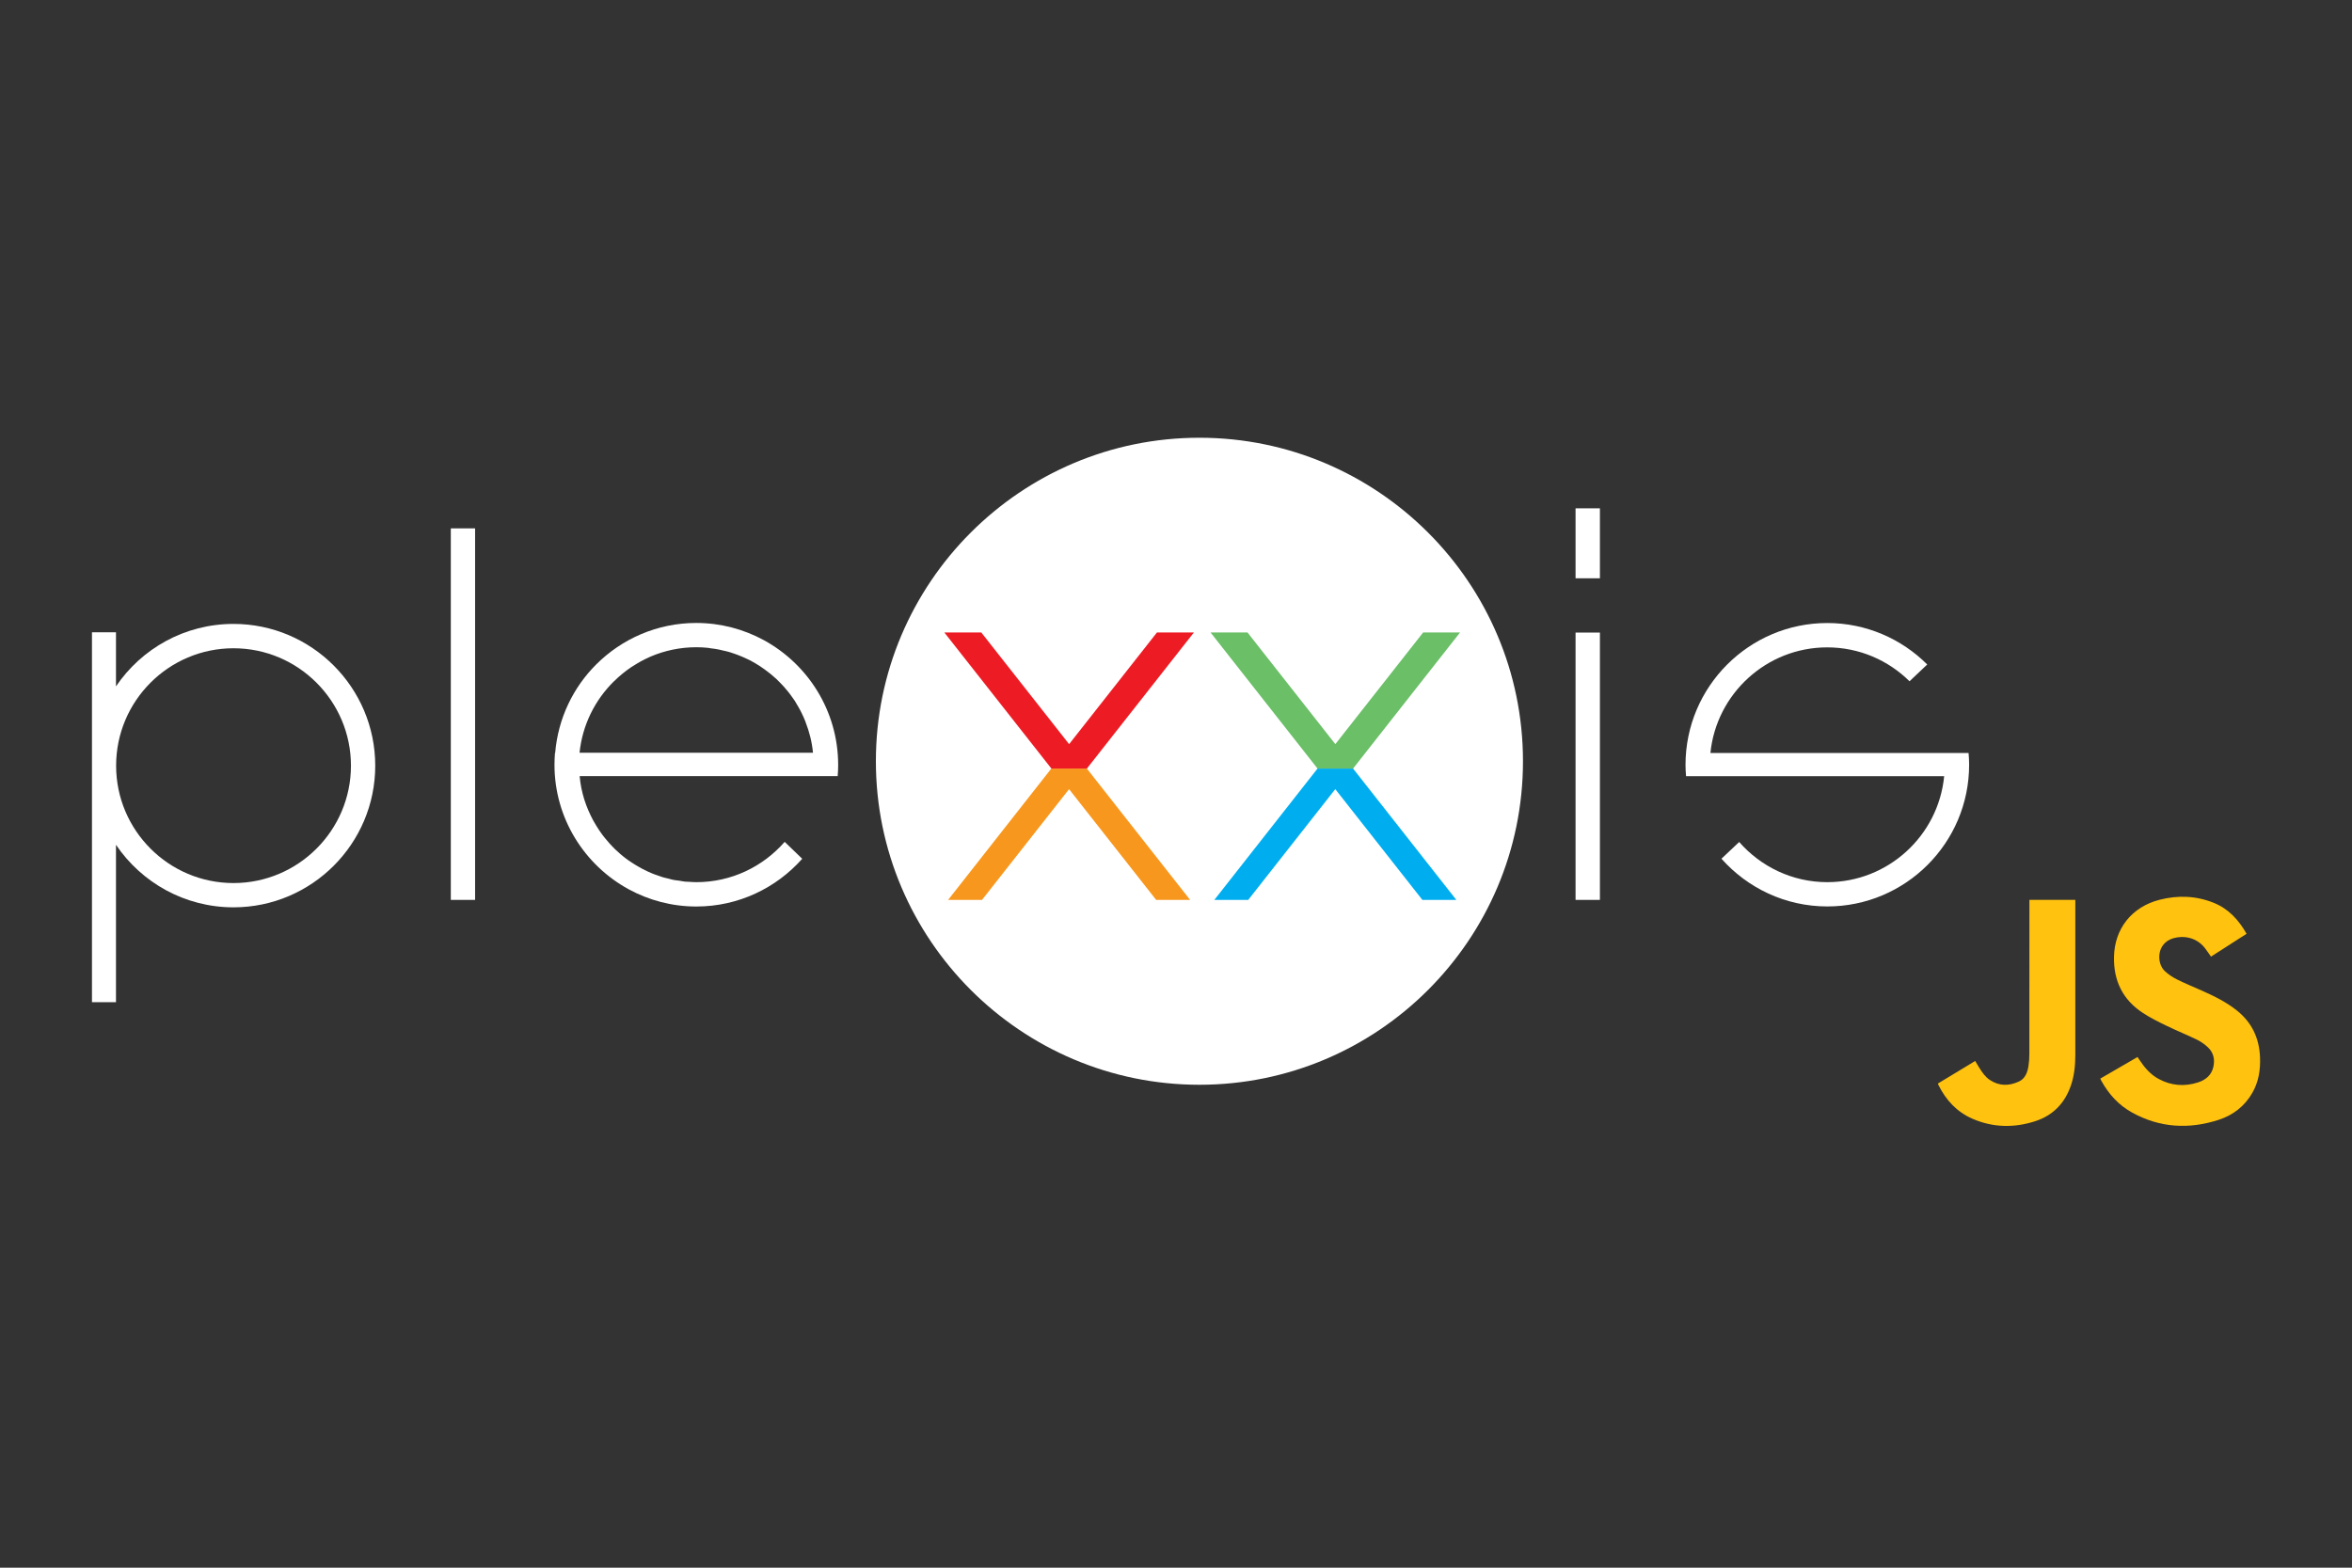 <?xml version="1.0" encoding="UTF-8" standalone="no" ?>
<!DOCTYPE svg PUBLIC "-//W3C//DTD SVG 1.1//EN" "http://www.w3.org/Graphics/SVG/1.1/DTD/svg11.dtd">
<svg xmlns="http://www.w3.org/2000/svg" xmlns:xlink="http://www.w3.org/1999/xlink" version="1.1" width="300" height="200" viewBox="0 0 300 200" xml:space="preserve">
<rect x="0" y="0" width="300" height="200" fill="#333333" stroke="none"/>
<desc>Created with Fabric.js 5.2.4</desc>
<defs>
</defs>
<g transform="matrix(1 0 0 1 150 100)" id="c0a69bea-22be-444e-8434-4a8765621c5d"  >
<rect style="stroke: none; stroke-width: 1; stroke-dasharray: none; stroke-linecap: butt; stroke-dashoffset: 0; stroke-linejoin: miter; stroke-miterlimit: 4; fill: rgb(255,255,255); fill-rule: nonzero; opacity: 1; visibility: hidden;" vector-effect="non-scaling-stroke"  x="-150" y="-100" rx="0" ry="0" width="300" height="200" />
</g>
<g transform="matrix(Infinity NaN NaN Infinity 0 0)" id="f6caa27b-8106-459b-acf8-c4e5dc7a0ef2"  >
</g>
<g transform="matrix(0.87 0 0 0.87 150 99.85)"  >
<g style="" vector-effect="non-scaling-stroke"   >
		<g transform="matrix(1 0 0 1 3.44 -3.14)"  >
<path style="stroke: none; stroke-width: 1; stroke-dasharray: none; stroke-linecap: butt; stroke-dashoffset: 0; stroke-linejoin: miter; stroke-miterlimit: 4; fill: rgb(255,255,255); fill-rule: nonzero; opacity: 1;" vector-effect="non-scaling-stroke"  transform=" translate(-303.44, -296.86)" d="M 303.43 344.3 C 277.28 344.3 256 323.02 256 296.86 C 256 270.7 277.27 249.42 303.43 249.42 C 329.59 249.42 350.87 270.7 350.87 296.86 C 350.87 323.02 329.59 344.3 303.43 344.3 z" stroke-linecap="round" />
</g>
		<g transform="matrix(1 0 0 1 -104.54 -10.05)"  >
<polygon style="stroke: none; stroke-width: 1; stroke-dasharray: none; stroke-linecap: butt; stroke-dashoffset: 0; stroke-linejoin: miter; stroke-miterlimit: 4; fill: rgb(255,255,255); fill-rule: nonzero; opacity: 1;" vector-effect="non-scaling-stroke"  points="1.78,27.24 -1.78,27.24 -1.78,-27.24 1.78,-27.24 1.78,27.24 " />
</g>
		<g transform="matrix(1 0 0 1 60.37 -2.41)"  >
<polygon style="stroke: none; stroke-width: 1; stroke-dasharray: none; stroke-linecap: butt; stroke-dashoffset: 0; stroke-linejoin: miter; stroke-miterlimit: 4; fill: rgb(255,255,255); fill-rule: nonzero; opacity: 1;" vector-effect="non-scaling-stroke"  points="1.78,19.6 -1.79,19.6 -1.79,-19.6 1.78,-19.6 1.78,19.6 " />
</g>
		<g transform="matrix(1 0 0 1 60.37 -35.1)"  >
<polygon style="stroke: none; stroke-width: 1; stroke-dasharray: none; stroke-linecap: butt; stroke-dashoffset: 0; stroke-linejoin: miter; stroke-miterlimit: 4; fill: rgb(255,255,255); fill-rule: nonzero; opacity: 1;" vector-effect="non-scaling-stroke"  points="1.78,5.13 -1.79,5.13 -1.79,-5.13 1.78,-5.13 1.78,5.13 " />
</g>
		<g transform="matrix(1 0 0 1 -138.17 4.46)"  >
<path style="stroke: none; stroke-width: 1; stroke-dasharray: none; stroke-linecap: butt; stroke-dashoffset: 0; stroke-linejoin: miter; stroke-miterlimit: 4; fill: rgb(255,255,255); fill-rule: nonzero; opacity: 1;" vector-effect="non-scaling-stroke"  transform=" translate(-161.82, -304.46)" d="M 161.81 276.72 C 154.65 276.72 148.32 280.35 144.58 285.88 L 144.58 277.95 L 141.06 277.95 L 141.06 332.19 L 144.58 332.19 L 144.58 309.11 C 148.32 314.64 154.65 318.28 161.81 318.28 C 173.27 318.28 182.59 308.96 182.59 297.51 C 182.59 286.04 173.26 276.72 161.81 276.72 z M 161.81 314.72 C 152.32 314.72 144.6 307 144.6 297.51 C 144.6 288.01 152.32 280.29 161.81 280.29 C 171.3 280.29 179.03 288.02 179.03 297.51 C 179.03 307 171.3 314.72 161.81 314.72 z" stroke-linecap="round" />
</g>
		<g transform="matrix(1 0 0 1 95.49 -2.63)"  >
<path style="stroke: none; stroke-width: 1; stroke-dasharray: none; stroke-linecap: butt; stroke-dashoffset: 0; stroke-linejoin: miter; stroke-miterlimit: 4; fill: rgb(255,255,255); fill-rule: nonzero; opacity: 1;" vector-effect="non-scaling-stroke"  transform=" translate(-395.49, -297.37)" d="M 412.61 295.65 L 412.61 295.65 L 378.35 295.65 C 379.22 286.96 386.58 280.16 395.47 280.16 C 400.18 280.16 404.44 282.06 407.54 285.13 L 410.14 282.67 C 406.38 278.92 401.2 276.59 395.48 276.59 C 384.03 276.59 374.7 285.92 374.7 297.39 C 374.7 297.94 374.73 298.49 374.78 299.05 L 376.1 299.05 L 376.1 299.05 L 412.62 299.05 C 411.78 307.76 404.41 314.59 395.49 314.59 C 390.34 314.59 385.72 312.3 382.57 308.7 L 379.97 311.15 C 383.78 315.44 389.33 318.15 395.49 318.15 C 406.96 318.15 416.28 308.84 416.28 297.38 C 416.28 296.79 416.25 296.21 416.2 295.65 L 412.61 295.65 z" stroke-linecap="round" />
</g>
		<g transform="matrix(1 0 0 1 -70.32 -2.63)"  >
<path style="stroke: none; stroke-width: 1; stroke-dasharray: none; stroke-linecap: butt; stroke-dashoffset: 0; stroke-linejoin: miter; stroke-miterlimit: 4; fill: rgb(255,255,255); fill-rule: nonzero; opacity: 1;" vector-effect="non-scaling-stroke"  transform=" translate(-229.68, -297.37)" d="M 239.57 279.1 C 236.62 277.5 233.25 276.58 229.66 276.58 C 223.94 276.58 218.76 278.91 215 282.66 L 215 282.66 C 211.61 286.04 209.4 290.59 208.98 295.64 L 208.95 295.64 C 208.91 296.2 208.88 296.77 208.88 297.37 C 208.88 305.24 213.29 312.11 219.77 315.64 C 222.72 317.24 226.09 318.16 229.68 318.16 C 235.85 318.16 241.4 315.44 245.2 311.16 L 242.63 308.68 C 242.62 308.7 242.62 308.7 242.61 308.71 L 242.61 308.7 C 239.45 312.31 234.83 314.59 229.68 314.59 C 229.33 314.59 228.99 314.56 228.64 314.54 C 228.43 314.53 228.22 314.53 228.01 314.51 C 227.74 314.48 227.49 314.43 227.22 314.38 C 226.93 314.34 226.63 314.32 226.33 314.26 C 226.1 314.22 225.87 314.14 225.63 314.08 C 225.32 314.01 225.01 313.94 224.71 313.85 C 224.5 313.78 224.29 313.7 224.08 313.63 C 223.77 313.52 223.46 313.43 223.15 313.29 C 222.96 313.21 222.77 313.12 222.58 313.04 C 222.27 312.89 221.97 312.75 221.67 312.59 C 221.5 312.5 221.32 312.4 221.14 312.29 C 220.84 312.11 220.54 311.94 220.26 311.75 C 220.11 311.65 219.94 311.54 219.78 311.43 C 219.49 311.23 219.21 311.02 218.94 310.8 C 218.8 310.69 218.67 310.57 218.52 310.45 C 218.25 310.21 217.98 309.97 217.72 309.72 C 217.6 309.6 217.48 309.48 217.36 309.35 C 217.1 309.09 216.84 308.8 216.6 308.5 C 216.5 308.4 216.4 308.27 216.3 308.15 C 216.05 307.85 215.81 307.53 215.58 307.19 C 215.51 307.08 215.42 306.96 215.35 306.85 C 215.11 306.5 214.9 306.13 214.69 305.77 C 214.63 305.67 214.57 305.57 214.52 305.47 C 214.31 305.06 214.1 304.66 213.92 304.23 C 213.89 304.16 213.85 304.08 213.82 304.01 C 213.62 303.53 213.44 303.06 213.28 302.56 C 213.27 302.53 213.26 302.5 213.25 302.47 C 212.91 301.37 212.67 300.22 212.57 299.04 L 246.82 299.04 L 246.82 299.04 L 250.4 299.04 C 250.45 298.49 250.47 297.93 250.47 297.38 C 250.46 289.5 246.05 282.63 239.57 279.1 z M 212.55 295.65 C 212.96 291.54 214.82 287.87 217.6 285.13 L 217.61 285.13 C 218.38 284.37 219.23 283.67 220.13 283.06 C 220.23 283 220.34 282.93 220.44 282.87 C 220.79 282.65 221.14 282.43 221.52 282.22 C 221.92 282 222.34 281.8 222.77 281.6 C 222.84 281.57 222.92 281.54 222.99 281.5 C 225.04 280.63 227.3 280.14 229.68 280.14 C 230.26 280.14 230.83 280.17 231.4 280.23 C 231.51 280.24 231.62 280.27 231.74 280.29 C 232.18 280.34 232.62 280.4 233.04 280.49 C 233.24 280.53 233.44 280.58 233.63 280.63 C 233.97 280.7 234.3 280.78 234.63 280.88 C 234.86 280.95 235.08 281.03 235.31 281.11 C 235.59 281.22 235.88 281.3 236.15 281.43 C 236.4 281.52 236.63 281.64 236.87 281.74 C 237.12 281.86 237.36 281.97 237.61 282.09 C 237.85 282.23 238.09 282.36 238.33 282.5 C 238.55 282.64 238.77 282.76 238.98 282.9 C 239.22 283.06 239.47 283.23 239.7 283.4 C 239.89 283.54 240.09 283.68 240.27 283.83 C 240.51 284.01 240.74 284.2 240.97 284.41 C 241.15 284.55 241.3 284.7 241.47 284.85 C 241.7 285.07 241.92 285.29 242.13 285.52 C 242.28 285.67 242.41 285.82 242.55 285.97 C 242.77 286.22 242.98 286.47 243.19 286.73 C 243.3 286.88 243.42 287.03 243.53 287.18 C 243.73 287.46 243.94 287.74 244.13 288.03 C 244.22 288.17 244.3 288.32 244.38 288.46 C 244.58 288.78 244.76 289.11 244.94 289.44 C 245.01 289.56 245.05 289.68 245.12 289.8 C 245.3 290.17 245.47 290.54 245.62 290.92 C 245.65 290.99 245.67 291.07 245.7 291.14 C 246.25 292.55 246.63 294.04 246.78 295.61 L 212.55 295.61 z" stroke-linecap="round" />
</g>
		<g transform="matrix(1 0 0 1 -19.43 -1.47)"  >
<path style="stroke: rgb(10,2,3); stroke-width: 0.932; stroke-dasharray: none; stroke-linecap: butt; stroke-dashoffset: 0; stroke-linejoin: miter; stroke-miterlimit: 10; fill: none; fill-rule: nonzero; opacity: 1;" vector-effect="non-scaling-stroke"  transform=" translate(-280.57, -298.53)" d="M 280.57 298.53" stroke-linecap="round" />
</g>
		<g transform="matrix(1 0 0 1 147.23 33.53)"  >
<path style="stroke: none; stroke-width: 1; stroke-dasharray: none; stroke-linecap: butt; stroke-dashoffset: 0; stroke-linejoin: miter; stroke-miterlimit: 4; fill: rgb(255,194,14); fill-rule: nonzero; opacity: 1;" vector-effect="non-scaling-stroke"  transform=" translate(-447.22, -333.53)" d="M 435.51 343.39 C 437.32 342.34 439.13 341.29 440.96 340.23 C 441.05 340.37 441.13 340.47 441.2 340.59 C 441.96 341.74 442.83 342.79 444.07 343.45 C 445.9 344.44 447.84 344.59 449.81 343.96 C 450.94 343.6 451.81 342.89 452.08 341.67 C 452.32 340.6 452.11 339.59 451.29 338.82 C 450.83 338.39 450.3 338 449.74 337.72 C 448.25 336.99 446.71 336.38 445.22 335.65 C 444.04 335.08 442.85 334.49 441.75 333.77 C 438.81 331.85 437.44 329.07 437.51 325.56 C 437.58 321.43 440.11 318.21 444.2 317.17 C 446.89 316.48 449.57 316.58 452.16 317.63 C 454.32 318.51 455.8 320.14 456.95 322.16 C 455.2 323.29 453.46 324.4 451.73 325.51 C 451.41 325.06 451.13 324.63 450.82 324.23 C 449.59 322.67 447.7 322.38 446.22 322.81 C 443.71 323.54 443.72 326.49 444.97 327.64 C 445.5 328.13 446.12 328.54 446.76 328.86 C 447.96 329.46 449.2 329.96 450.43 330.51 C 452.23 331.31 453.99 332.18 455.54 333.42 C 457.74 335.18 458.81 337.49 458.92 340.28 C 458.99 342.11 458.72 343.86 457.8 345.47 C 456.68 347.44 454.98 348.75 452.86 349.44 C 448.49 350.86 444.21 350.62 440.14 348.36 C 438.19 347.28 436.73 345.67 435.65 343.71 C 435.61 343.64 435.58 343.57 435.55 343.5 C 435.53 343.48 435.52 343.46 435.51 343.39 z" stroke-linecap="round" />
</g>
		<g transform="matrix(1 0 0 1 121.77 33.76)"  >
<path style="stroke: none; stroke-width: 1; stroke-dasharray: none; stroke-linecap: butt; stroke-dashoffset: 0; stroke-linejoin: miter; stroke-miterlimit: 4; fill: rgb(255,194,14); fill-rule: nonzero; opacity: 1;" vector-effect="non-scaling-stroke"  transform=" translate(-421.76, -333.76)" d="M 431.84 339.88 C 431.84 341.41 431.7 342.92 431.2 344.38 C 430.31 347 428.57 348.8 425.94 349.65 C 422.86 350.64 419.78 350.59 416.78 349.29 C 414.47 348.29 412.86 346.54 411.76 344.31 C 411.74 344.26 411.72 344.2 411.69 344.12 C 413.51 343.02 415.32 341.92 417.16 340.81 C 417.37 341.16 417.56 341.5 417.77 341.82 C 418.18 342.48 418.62 343.12 419.27 343.57 C 420.65 344.51 422.12 344.5 423.58 343.82 C 424.49 343.39 424.82 342.5 424.97 341.56 C 425.06 340.98 425.1 340.38 425.1 339.79 L 425.11 317.18 C 427.36 317.18 429.58 317.18 431.84 317.18 L 431.84 339.88 z" stroke-linecap="round" />
</g>
		<g transform="matrix(1 0 0 1 -15.67 7.56)"  >
<polygon style="stroke: none; stroke-width: 1; stroke-dasharray: none; stroke-linecap: butt; stroke-dashoffset: 0; stroke-linejoin: miter; stroke-miterlimit: 4; fill: rgb(248,151,29); fill-rule: nonzero; opacity: 1;" vector-effect="non-scaling-stroke"  points="-0.07,-6.53 0,-6.61 0.07,-6.51 12.76,9.63 17.74,9.63 2.6,-9.63 -2.61,-9.63 -17.74,9.63 -12.77,9.63 " />
</g>
		<g transform="matrix(1 0 0 1 23.36 7.56)"  >
<polygon style="stroke: none; stroke-width: 1; stroke-dasharray: none; stroke-linecap: butt; stroke-dashoffset: 0; stroke-linejoin: miter; stroke-miterlimit: 4; fill: rgb(0,174,239); fill-rule: nonzero; opacity: 1;" vector-effect="non-scaling-stroke"  points="-0.07,-6.53 0,-6.61 0.07,-6.51 12.76,9.63 17.74,9.63 2.6,-9.63 -2.61,-9.63 -17.74,9.63 -12.77,9.63 " />
</g>
		<g transform="matrix(1 0 0 1 -15.67 -12.05)"  >
<polygon style="stroke: none; stroke-width: 1; stroke-dasharray: none; stroke-linecap: butt; stroke-dashoffset: 0; stroke-linejoin: miter; stroke-miterlimit: 4; fill: rgb(237,28,36); fill-rule: nonzero; opacity: 1;" vector-effect="non-scaling-stroke"  points="0,6.4 -12.88,-9.98 -18.3,-9.98 -2.6,9.98 2.61,9.98 18.3,-9.98 12.88,-9.98 " />
</g>
		<g transform="matrix(1 0 0 1 23.36 -12.05)"  >
<polygon style="stroke: none; stroke-width: 1; stroke-dasharray: none; stroke-linecap: butt; stroke-dashoffset: 0; stroke-linejoin: miter; stroke-miterlimit: 4; fill: rgb(106,191,103); fill-rule: nonzero; opacity: 1;" vector-effect="non-scaling-stroke"  points="0,6.4 -12.88,-9.98 -18.3,-9.98 -2.61,9.98 2.6,9.98 18.29,-9.98 12.88,-9.98 " />
</g>
		<g transform="matrix(1 0 0 1 3.46 -3.04)"  >
<path style="stroke: none; stroke-width: 1; stroke-dasharray: none; stroke-linecap: butt; stroke-dashoffset: 0; stroke-linejoin: miter; stroke-miterlimit: 4; fill: rgb(255,255,255); fill-rule: nonzero; opacity: 1; visibility: hidden;" vector-effect="non-scaling-stroke"  transform=" translate(-303.45, -296.96)" d="M 303.45 344.41 C 277.29 344.41 256.01 323.12 256.01 296.96 C 256.01 270.8 277.29 249.51 303.45 249.51 C 329.61 249.51 350.9 270.8 350.9 296.96 C 350.9 323.12 329.62 344.41 303.45 344.41 z" stroke-linecap="round" />
</g>
		<g transform="matrix(1 0 0 1 -19.41 -1.38)"  >
<path style="stroke: rgb(10,2,3); stroke-width: 0.932; stroke-dasharray: none; stroke-linecap: butt; stroke-dashoffset: 0; stroke-linejoin: miter; stroke-miterlimit: 10; fill: none; fill-rule: nonzero; opacity: 1; visibility: hidden;" vector-effect="non-scaling-stroke"  transform=" translate(-280.59, -298.62)" d="M 280.59 298.62" stroke-linecap="round" />
</g>
		<g transform="matrix(1 0 0 1 80.76 33.61)"  >
<path style="stroke: none; stroke-width: 1; stroke-dasharray: none; stroke-linecap: butt; stroke-dashoffset: 0; stroke-linejoin: miter; stroke-miterlimit: 4; fill: rgb(255,194,14); fill-rule: nonzero; opacity: 1; visibility: hidden;" vector-effect="non-scaling-stroke"  transform=" translate(-380.76, -333.61)" d="M 369.05 343.49 C 370.86 342.44 372.67 341.39 374.51 340.33 C 374.6 340.47 374.68 340.57 374.75 340.69 C 375.51 341.85 376.38 342.89 377.62 343.55 C 379.45 344.54 381.39 344.69 383.36 344.06 C 384.49 343.7 385.36 342.99 385.63 341.77 C 385.87 340.7 385.66 339.69 384.84 338.91 C 384.38 338.48 383.85 338.09 383.29 337.81 C 381.8 337.08 380.26 336.47 378.77 335.74 C 377.59 335.17 376.4 334.58 375.3 333.86 C 372.36 331.94 370.99 329.15 371.06 325.65 C 371.13 321.52 373.66 318.3 377.75 317.25 C 380.44 316.56 383.12 316.66 385.71 317.71 C 387.87 318.59 389.35 320.22 390.5 322.24 C 388.75 323.37 387.01 324.48 385.28 325.59 C 384.96 325.14 384.68 324.71 384.37 324.31 C 383.14 322.74 381.25 322.46 379.77 322.89 C 377.25 323.62 377.27 326.57 378.51 327.72 C 379.04 328.21 379.66 328.62 380.3 328.94 C 381.5 329.54 382.74 330.04 383.97 330.59 C 385.77 331.39 387.53 332.26 389.08 333.5 C 391.28 335.26 392.36 337.57 392.46 340.36 C 392.53 342.19 392.26 343.94 391.34 345.56 C 390.22 347.53 388.52 348.84 386.4 349.53 C 382.02 350.95 377.75 350.71 373.68 348.45 C 371.73 347.36 370.26 345.76 369.19 343.8 C 369.15 343.73 369.12 343.66 369.09 343.59 C 369.07 343.59 369.07 343.56 369.05 343.49 z" stroke-linecap="round" />
</g>
		<g transform="matrix(1 0 0 1 55.31 33.85)"  >
<path style="stroke: none; stroke-width: 1; stroke-dasharray: none; stroke-linecap: butt; stroke-dashoffset: 0; stroke-linejoin: miter; stroke-miterlimit: 4; fill: rgb(255,194,14); fill-rule: nonzero; opacity: 1; visibility: hidden;" vector-effect="non-scaling-stroke"  transform=" translate(-355.31, -333.85)" d="M 365.39 339.98 C 365.39 341.51 365.25 343.02 364.75 344.48 C 363.86 347.1 362.12 348.9 359.49 349.75 C 356.41 350.74 353.32 350.69 350.33 349.39 C 348.02 348.39 346.41 346.64 345.3 344.4 C 345.28 344.35 345.26 344.29 345.23 344.21 C 347.05 343.11 348.86 342.01 350.7 340.9 C 350.91 341.25 351.1 341.59 351.31 341.91 C 351.72 342.57 352.16 343.21 352.81 343.66 C 354.19 344.6 355.66 344.59 357.12 343.91 C 358.03 343.48 358.36 342.58 358.51 341.65 C 358.6 341.07 358.64 340.47 358.64 339.88 L 358.65 317.27 C 360.9 317.27 363.12 317.27 365.38 317.27 L 365.39 339.98 z" stroke-linecap="round" />
</g>
		<g transform="matrix(1 0 0 1 -15.65 7.66)"  >
<polygon style="stroke: none; stroke-width: 1; stroke-dasharray: none; stroke-linecap: butt; stroke-dashoffset: 0; stroke-linejoin: miter; stroke-miterlimit: 4; fill: rgb(248,151,29); fill-rule: nonzero; opacity: 1; visibility: hidden;" vector-effect="non-scaling-stroke"  points="-0.08,-6.52 -0.01,-6.61 0.07,-6.51 12.76,9.64 17.74,9.64 2.6,-9.63 -2.61,-9.63 -17.75,9.64 -12.77,9.64 " />
</g>
		<g transform="matrix(1 0 0 1 23.39 7.66)"  >
<polygon style="stroke: none; stroke-width: 1; stroke-dasharray: none; stroke-linecap: butt; stroke-dashoffset: 0; stroke-linejoin: miter; stroke-miterlimit: 4; fill: rgb(0,174,239); fill-rule: nonzero; opacity: 1; visibility: hidden;" vector-effect="non-scaling-stroke"  points="-0.07,-6.52 0,-6.61 0.07,-6.51 12.76,9.64 17.75,9.64 2.61,-9.63 -2.61,-9.63 -17.75,9.64 -12.76,9.64 " />
</g>
		<g transform="matrix(1 0 0 1 -15.66 -11.96)"  >
<polygon style="stroke: none; stroke-width: 1; stroke-dasharray: none; stroke-linecap: butt; stroke-dashoffset: 0; stroke-linejoin: miter; stroke-miterlimit: 4; fill: rgb(237,28,36); fill-rule: nonzero; opacity: 1; visibility: hidden;" vector-effect="non-scaling-stroke"  points="0,6.4 -12.87,-9.98 -18.3,-9.98 -2.6,9.98 2.61,9.98 18.3,-9.98 12.88,-9.98 " />
</g>
		<g transform="matrix(1 0 0 1 23.38 -11.96)"  >
<polygon style="stroke: none; stroke-width: 1; stroke-dasharray: none; stroke-linecap: butt; stroke-dashoffset: 0; stroke-linejoin: miter; stroke-miterlimit: 4; fill: rgb(106,191,103); fill-rule: nonzero; opacity: 1; visibility: hidden;" vector-effect="non-scaling-stroke"  points="0,6.4 -12.87,-9.98 -18.3,-9.98 -2.6,9.98 2.61,9.98 18.3,-9.98 12.88,-9.98 " />
</g>
		<g transform="matrix(1 0 0 1 0 0)"  >
<path style="stroke: none; stroke-width: 1; stroke-dasharray: none; stroke-linecap: butt; stroke-dashoffset: 0; stroke-linejoin: miter; stroke-miterlimit: 4; fill: rgb(0,0,0); fill-rule: nonzero; opacity: 1; visibility: hidden;" vector-effect="non-scaling-stroke"  transform=" translate(-300, -300)" d="M 371.29 389.19 L 228.71 389.19 C 218.82 389.19 210.81 381.17 210.81 371.29 L 210.81 228.71 C 210.81 218.82 218.83 210.81 228.71 210.81 L 371.28 210.81 C 381.17 210.81 389.18 218.83 389.18 228.71 L 389.18 371.28 C 389.19 381.17 381.17 389.19 371.29 389.19 z" stroke-linecap="round" />
</g>
		<g transform="matrix(1 0 0 1 -16.96 -6.84)"  >
<path style="stroke: none; stroke-width: 1; stroke-dasharray: none; stroke-linecap: butt; stroke-dashoffset: 0; stroke-linejoin: miter; stroke-miterlimit: 4; fill: rgb(255,255,255); fill-rule: nonzero; opacity: 1; visibility: hidden;" vector-effect="non-scaling-stroke"  transform=" translate(-283.03, -293.16)" d="M 283.03 340.61 C 256.87 340.61 235.59 319.32 235.59 293.16 C 235.59 267 256.87 245.71 283.03 245.71 C 309.19 245.71 330.48 267 330.48 293.16 C 330.48 319.32 309.19 340.61 283.03 340.61 z" stroke-linecap="round" />
</g>
		<g transform="matrix(1 0 0 1 -39.84 -5.18)"  >
<path style="stroke: rgb(10,2,3); stroke-width: 0.932; stroke-dasharray: none; stroke-linecap: butt; stroke-dashoffset: 0; stroke-linejoin: miter; stroke-miterlimit: 10; fill: none; fill-rule: nonzero; opacity: 1; visibility: hidden;" vector-effect="non-scaling-stroke"  transform=" translate(-260.16, -294.82)" d="M 260.16 294.82" stroke-linecap="round" />
</g>
		<g transform="matrix(1 0 0 1 60.33 29.81)"  >
<path style="stroke: none; stroke-width: 1; stroke-dasharray: none; stroke-linecap: butt; stroke-dashoffset: 0; stroke-linejoin: miter; stroke-miterlimit: 4; fill: rgb(255,194,14); fill-rule: nonzero; opacity: 1; visibility: hidden;" vector-effect="non-scaling-stroke"  transform=" translate(-360.33, -329.81)" d="M 348.62 339.69 C 350.43 338.64 352.24 337.59 354.08 336.53 C 354.17 336.67 354.25 336.77 354.32 336.89 C 355.08 338.05 355.95 339.09 357.19 339.75 C 359.02 340.74 360.96 340.89 362.93 340.26 C 364.06 339.9 364.93 339.19 365.2 337.97 C 365.44 336.9 365.23 335.89 364.41 335.11 C 363.95 334.68 363.42 334.29 362.86 334.01 C 361.37 333.28 359.83 332.67 358.34 331.94 C 357.16 331.37 355.97 330.78 354.87 330.06 C 351.93 328.14 350.56 325.35 350.63 321.85 C 350.7 317.72 353.23 314.5 357.32 313.45 C 360.01 312.76 362.69 312.86 365.28 313.91 C 367.44 314.79 368.92 316.42 370.07 318.44 C 368.32 319.57 366.58 320.68 364.85 321.79 C 364.53 321.34 364.25 320.91 363.94 320.51 C 362.71 318.94 360.82 318.66 359.34 319.09 C 356.82 319.82 356.84 322.77 358.08 323.92 C 358.61 324.41 359.23 324.82 359.87 325.14 C 361.07 325.74 362.31 326.24 363.54 326.79 C 365.34 327.59 367.1 328.46 368.65 329.7 C 370.85 331.46 371.93 333.77 372.03 336.56 C 372.1 338.39 371.83 340.14 370.91 341.76 C 369.79 343.73 368.09 345.04 365.97 345.73 C 361.59 347.15 357.32 346.91 353.25 344.65 C 351.3 343.56 349.83 341.96 348.76 340 C 348.72 339.93 348.69 339.86 348.66 339.79 C 348.64 339.78 348.64 339.76 348.62 339.69 z" stroke-linecap="round" />
</g>
		<g transform="matrix(1 0 0 1 34.88 30.05)"  >
<path style="stroke: none; stroke-width: 1; stroke-dasharray: none; stroke-linecap: butt; stroke-dashoffset: 0; stroke-linejoin: miter; stroke-miterlimit: 4; fill: rgb(255,194,14); fill-rule: nonzero; opacity: 1; visibility: hidden;" vector-effect="non-scaling-stroke"  transform=" translate(-334.88, -330.05)" d="M 344.96 336.18 C 344.96 337.71 344.82 339.22 344.32 340.68 C 343.43 343.3 341.69 345.1 339.06 345.95 C 335.98 346.94 332.89 346.89 329.9 345.59 C 327.59 344.59 325.98 342.84 324.87 340.6 C 324.85 340.55 324.83 340.49 324.8 340.41 C 326.62 339.31 328.43 338.21 330.27 337.1 C 330.48 337.45 330.67 337.79 330.88 338.11 C 331.29 338.77 331.73 339.41 332.38 339.86 C 333.76 340.8 335.23 340.79 336.69 340.11 C 337.6 339.68 337.93 338.78 338.08 337.85 C 338.17 337.27 338.21 336.67 338.21 336.08 L 338.22 313.47 C 340.47 313.47 342.69 313.47 344.95 313.47 L 344.96 336.18 z" stroke-linecap="round" />
</g>
		<g transform="matrix(1 0 0 1 -36.08 3.85)"  >
<polygon style="stroke: none; stroke-width: 1; stroke-dasharray: none; stroke-linecap: butt; stroke-dashoffset: 0; stroke-linejoin: miter; stroke-miterlimit: 4; fill: rgb(248,151,29); fill-rule: nonzero; opacity: 1; visibility: hidden;" vector-effect="non-scaling-stroke"  points="-0.06,-6.53 0,-6.61 0.07,-6.51 12.76,9.63 17.75,9.63 2.6,-9.63 -2.61,-9.63 -17.75,9.63 -12.77,9.63 " />
</g>
		<g transform="matrix(1 0 0 1 2.96 3.85)"  >
<polygon style="stroke: none; stroke-width: 1; stroke-dasharray: none; stroke-linecap: butt; stroke-dashoffset: 0; stroke-linejoin: miter; stroke-miterlimit: 4; fill: rgb(0,174,239); fill-rule: nonzero; opacity: 1; visibility: hidden;" vector-effect="non-scaling-stroke"  points="-0.06,-6.53 0,-6.61 0.07,-6.51 12.77,9.63 17.75,9.63 2.61,-9.63 -2.6,-9.63 -17.75,9.63 -12.76,9.63 " />
</g>
		<g transform="matrix(1 0 0 1 -36.09 -15.76)"  >
<polygon style="stroke: none; stroke-width: 1; stroke-dasharray: none; stroke-linecap: butt; stroke-dashoffset: 0; stroke-linejoin: miter; stroke-miterlimit: 4; fill: rgb(237,28,36); fill-rule: nonzero; opacity: 1; visibility: hidden;" vector-effect="non-scaling-stroke"  points="0,6.39 -12.87,-9.98 -18.3,-9.98 -2.6,9.98 2.61,9.98 18.3,-9.98 12.88,-9.98 " />
</g>
		<g transform="matrix(1 0 0 1 2.95 -15.76)"  >
<polygon style="stroke: none; stroke-width: 1; stroke-dasharray: none; stroke-linecap: butt; stroke-dashoffset: 0; stroke-linejoin: miter; stroke-miterlimit: 4; fill: rgb(106,191,103); fill-rule: nonzero; opacity: 1; visibility: hidden;" vector-effect="non-scaling-stroke"  points="0,6.39 -12.87,-9.98 -18.3,-9.98 -2.6,9.98 2.61,9.98 18.3,-9.98 12.88,-9.98 " />
</g>
		<g transform="matrix(1 0 0 1 3.44 -3.14)"  >
<path style="stroke: none; stroke-width: 1; stroke-dasharray: none; stroke-linecap: butt; stroke-dashoffset: 0; stroke-linejoin: miter; stroke-miterlimit: 4; fill: rgb(0,0,0); fill-rule: nonzero; opacity: 1; visibility: hidden;" vector-effect="non-scaling-stroke"  transform=" translate(-303.44, -296.86)" d="M 303.43 344.3 C 277.28 344.3 256 323.02 256 296.86 C 256 270.7 277.27 249.42 303.43 249.42 C 329.59 249.42 350.87 270.7 350.87 296.86 C 350.87 323.02 329.59 344.3 303.43 344.3 z" stroke-linecap="round" />
</g>
		<g transform="matrix(1 0 0 1 -104.54 -10.05)"  >
<polygon style="stroke: none; stroke-width: 1; stroke-dasharray: none; stroke-linecap: butt; stroke-dashoffset: 0; stroke-linejoin: miter; stroke-miterlimit: 4; fill: rgb(0,0,0); fill-rule: nonzero; opacity: 1; visibility: hidden;" vector-effect="non-scaling-stroke"  points="1.78,27.24 -1.78,27.24 -1.78,-27.24 1.78,-27.24 1.78,27.24 " />
</g>
		<g transform="matrix(1 0 0 1 60.37 -2.41)"  >
<polygon style="stroke: none; stroke-width: 1; stroke-dasharray: none; stroke-linecap: butt; stroke-dashoffset: 0; stroke-linejoin: miter; stroke-miterlimit: 4; fill: rgb(0,0,0); fill-rule: nonzero; opacity: 1; visibility: hidden;" vector-effect="non-scaling-stroke"  points="1.78,19.6 -1.79,19.6 -1.79,-19.6 1.78,-19.6 1.78,19.6 " />
</g>
		<g transform="matrix(1 0 0 1 60.37 -35.1)"  >
<polygon style="stroke: none; stroke-width: 1; stroke-dasharray: none; stroke-linecap: butt; stroke-dashoffset: 0; stroke-linejoin: miter; stroke-miterlimit: 4; fill: rgb(0,0,0); fill-rule: nonzero; opacity: 1; visibility: hidden;" vector-effect="non-scaling-stroke"  points="1.78,5.13 -1.79,5.13 -1.79,-5.13 1.78,-5.13 1.78,5.13 " />
</g>
		<g transform="matrix(1 0 0 1 -138.17 4.46)"  >
<path style="stroke: none; stroke-width: 1; stroke-dasharray: none; stroke-linecap: butt; stroke-dashoffset: 0; stroke-linejoin: miter; stroke-miterlimit: 4; fill: rgb(0,0,0); fill-rule: nonzero; opacity: 1; visibility: hidden;" vector-effect="non-scaling-stroke"  transform=" translate(-161.82, -304.46)" d="M 161.81 276.72 C 154.65 276.72 148.32 280.35 144.58 285.88 L 144.58 277.95 L 141.06 277.95 L 141.06 332.19 L 144.58 332.19 L 144.58 309.11 C 148.32 314.64 154.65 318.28 161.81 318.28 C 173.27 318.28 182.59 308.96 182.59 297.51 C 182.59 286.04 173.26 276.72 161.81 276.72 z M 161.81 314.72 C 152.32 314.72 144.6 307 144.6 297.51 C 144.6 288.01 152.32 280.29 161.81 280.29 C 171.3 280.29 179.03 288.02 179.03 297.51 C 179.03 307 171.3 314.72 161.81 314.72 z" stroke-linecap="round" />
</g>
		<g transform="matrix(1 0 0 1 95.49 -2.63)"  >
<path style="stroke: none; stroke-width: 1; stroke-dasharray: none; stroke-linecap: butt; stroke-dashoffset: 0; stroke-linejoin: miter; stroke-miterlimit: 4; fill: rgb(0,0,0); fill-rule: nonzero; opacity: 1; visibility: hidden;" vector-effect="non-scaling-stroke"  transform=" translate(-395.49, -297.37)" d="M 412.61 295.65 L 412.61 295.65 L 378.35 295.65 C 379.22 286.96 386.58 280.16 395.47 280.16 C 400.18 280.16 404.44 282.06 407.54 285.13 L 410.14 282.67 C 406.38 278.92 401.2 276.59 395.48 276.59 C 384.03 276.59 374.7 285.92 374.7 297.39 C 374.7 297.94 374.73 298.49 374.78 299.05 L 376.1 299.05 L 376.1 299.05 L 412.62 299.05 C 411.78 307.76 404.41 314.59 395.49 314.59 C 390.34 314.59 385.72 312.3 382.57 308.7 L 379.97 311.15 C 383.78 315.44 389.33 318.15 395.49 318.15 C 406.96 318.15 416.28 308.84 416.28 297.38 C 416.28 296.79 416.25 296.21 416.2 295.65 L 412.61 295.65 z" stroke-linecap="round" />
</g>
		<g transform="matrix(1 0 0 1 -70.32 -2.63)"  >
<path style="stroke: none; stroke-width: 1; stroke-dasharray: none; stroke-linecap: butt; stroke-dashoffset: 0; stroke-linejoin: miter; stroke-miterlimit: 4; fill: rgb(0,0,0); fill-rule: nonzero; opacity: 1; visibility: hidden;" vector-effect="non-scaling-stroke"  transform=" translate(-229.68, -297.37)" d="M 239.57 279.1 C 236.62 277.5 233.25 276.58 229.66 276.58 C 223.94 276.58 218.76 278.91 215 282.66 L 215 282.66 C 211.61 286.04 209.4 290.59 208.98 295.64 L 208.95 295.64 C 208.91 296.2 208.88 296.77 208.88 297.37 C 208.88 305.24 213.29 312.11 219.77 315.64 C 222.72 317.24 226.09 318.16 229.68 318.16 C 235.85 318.16 241.4 315.44 245.2 311.16 L 242.63 308.68 C 242.62 308.7 242.62 308.7 242.61 308.71 L 242.61 308.7 C 239.45 312.31 234.83 314.59 229.68 314.59 C 229.33 314.59 228.99 314.56 228.64 314.54 C 228.43 314.53 228.22 314.53 228.01 314.51 C 227.74 314.48 227.49 314.43 227.22 314.38 C 226.93 314.34 226.63 314.32 226.33 314.26 C 226.1 314.22 225.87 314.14 225.63 314.08 C 225.32 314.01 225.01 313.94 224.71 313.85 C 224.5 313.78 224.29 313.7 224.08 313.63 C 223.77 313.52 223.46 313.43 223.15 313.29 C 222.96 313.21 222.77 313.12 222.58 313.04 C 222.27 312.89 221.97 312.75 221.67 312.59 C 221.5 312.5 221.32 312.4 221.14 312.29 C 220.84 312.11 220.54 311.94 220.26 311.75 C 220.11 311.65 219.94 311.54 219.78 311.43 C 219.49 311.23 219.21 311.02 218.94 310.8 C 218.8 310.69 218.67 310.57 218.52 310.45 C 218.25 310.21 217.98 309.97 217.72 309.72 C 217.6 309.6 217.48 309.48 217.36 309.35 C 217.1 309.09 216.84 308.8 216.6 308.5 C 216.5 308.4 216.4 308.27 216.3 308.15 C 216.05 307.85 215.81 307.53 215.58 307.19 C 215.51 307.08 215.42 306.96 215.35 306.85 C 215.11 306.5 214.9 306.13 214.69 305.77 C 214.63 305.67 214.57 305.57 214.52 305.47 C 214.31 305.06 214.1 304.66 213.92 304.23 C 213.89 304.16 213.85 304.08 213.82 304.01 C 213.62 303.53 213.44 303.06 213.28 302.56 C 213.27 302.53 213.26 302.5 213.25 302.47 C 212.91 301.37 212.67 300.22 212.57 299.04 L 246.82 299.04 L 246.82 299.04 L 250.4 299.04 C 250.45 298.49 250.47 297.93 250.47 297.38 C 250.46 289.5 246.05 282.63 239.57 279.1 z M 212.55 295.65 C 212.96 291.54 214.82 287.87 217.6 285.13 L 217.61 285.13 C 218.38 284.37 219.23 283.67 220.13 283.06 C 220.23 283 220.34 282.93 220.44 282.87 C 220.79 282.65 221.14 282.43 221.52 282.22 C 221.92 282 222.34 281.8 222.77 281.6 C 222.84 281.57 222.92 281.54 222.99 281.5 C 225.04 280.63 227.3 280.14 229.68 280.14 C 230.26 280.14 230.83 280.17 231.4 280.23 C 231.51 280.24 231.62 280.27 231.74 280.29 C 232.18 280.34 232.62 280.4 233.04 280.49 C 233.24 280.53 233.44 280.58 233.63 280.63 C 233.97 280.7 234.3 280.78 234.63 280.88 C 234.86 280.95 235.08 281.03 235.31 281.11 C 235.59 281.22 235.88 281.3 236.15 281.43 C 236.4 281.52 236.63 281.64 236.87 281.74 C 237.12 281.86 237.36 281.97 237.61 282.09 C 237.85 282.23 238.09 282.36 238.33 282.5 C 238.55 282.64 238.77 282.76 238.98 282.9 C 239.22 283.06 239.47 283.23 239.7 283.4 C 239.89 283.54 240.09 283.68 240.27 283.83 C 240.51 284.01 240.74 284.2 240.97 284.41 C 241.15 284.55 241.3 284.7 241.47 284.85 C 241.7 285.07 241.92 285.29 242.13 285.52 C 242.28 285.67 242.41 285.82 242.55 285.97 C 242.77 286.22 242.98 286.47 243.19 286.73 C 243.3 286.88 243.42 287.03 243.53 287.18 C 243.73 287.46 243.94 287.74 244.13 288.03 C 244.22 288.17 244.3 288.32 244.38 288.46 C 244.58 288.78 244.76 289.11 244.94 289.44 C 245.01 289.56 245.05 289.68 245.12 289.8 C 245.3 290.17 245.47 290.54 245.62 290.92 C 245.65 290.99 245.67 291.07 245.7 291.14 C 246.25 292.55 246.63 294.04 246.78 295.61 L 212.55 295.61 z" stroke-linecap="round" />
</g>
		<g transform="matrix(1 0 0 1 -19.43 -1.47)"  >
<path style="stroke: rgb(10,2,3); stroke-width: 0.932; stroke-dasharray: none; stroke-linecap: butt; stroke-dashoffset: 0; stroke-linejoin: miter; stroke-miterlimit: 10; fill: none; fill-rule: nonzero; opacity: 1; visibility: hidden;" vector-effect="non-scaling-stroke"  transform=" translate(-280.57, -298.53)" d="M 280.57 298.53" stroke-linecap="round" />
</g>
		<g transform="matrix(1 0 0 1 147.23 33.53)"  >
<path style="stroke: none; stroke-width: 1; stroke-dasharray: none; stroke-linecap: butt; stroke-dashoffset: 0; stroke-linejoin: miter; stroke-miterlimit: 4; fill: rgb(255,194,14); fill-rule: nonzero; opacity: 1; visibility: hidden;" vector-effect="non-scaling-stroke"  transform=" translate(-447.22, -333.53)" d="M 435.51 343.39 C 437.32 342.34 439.13 341.29 440.96 340.23 C 441.05 340.37 441.13 340.47 441.2 340.59 C 441.96 341.74 442.83 342.79 444.07 343.45 C 445.9 344.44 447.84 344.59 449.81 343.96 C 450.94 343.6 451.81 342.89 452.08 341.67 C 452.32 340.6 452.11 339.59 451.29 338.82 C 450.83 338.39 450.3 338 449.74 337.72 C 448.25 336.99 446.71 336.38 445.22 335.65 C 444.04 335.08 442.85 334.49 441.75 333.77 C 438.81 331.85 437.44 329.07 437.51 325.56 C 437.58 321.43 440.11 318.21 444.2 317.17 C 446.89 316.48 449.57 316.58 452.16 317.63 C 454.32 318.51 455.8 320.14 456.95 322.16 C 455.2 323.29 453.46 324.4 451.73 325.51 C 451.41 325.06 451.13 324.63 450.82 324.23 C 449.59 322.67 447.7 322.38 446.22 322.81 C 443.71 323.54 443.72 326.49 444.97 327.64 C 445.5 328.13 446.12 328.54 446.76 328.86 C 447.96 329.46 449.2 329.96 450.43 330.51 C 452.23 331.31 453.99 332.18 455.54 333.42 C 457.74 335.18 458.81 337.49 458.92 340.28 C 458.99 342.11 458.72 343.86 457.8 345.47 C 456.68 347.44 454.98 348.75 452.86 349.44 C 448.49 350.86 444.21 350.62 440.14 348.36 C 438.19 347.28 436.73 345.67 435.65 343.71 C 435.61 343.64 435.58 343.57 435.55 343.5 C 435.53 343.48 435.52 343.46 435.51 343.39 z" stroke-linecap="round" />
</g>
		<g transform="matrix(1 0 0 1 121.77 33.76)"  >
<path style="stroke: none; stroke-width: 1; stroke-dasharray: none; stroke-linecap: butt; stroke-dashoffset: 0; stroke-linejoin: miter; stroke-miterlimit: 4; fill: rgb(255,194,14); fill-rule: nonzero; opacity: 1; visibility: hidden;" vector-effect="non-scaling-stroke"  transform=" translate(-421.76, -333.76)" d="M 431.84 339.88 C 431.84 341.41 431.7 342.92 431.2 344.38 C 430.31 347 428.57 348.8 425.94 349.65 C 422.86 350.64 419.78 350.59 416.78 349.29 C 414.47 348.29 412.86 346.54 411.76 344.31 C 411.74 344.26 411.72 344.2 411.69 344.12 C 413.51 343.02 415.32 341.92 417.16 340.81 C 417.37 341.16 417.56 341.5 417.77 341.82 C 418.18 342.48 418.62 343.12 419.27 343.57 C 420.65 344.51 422.12 344.5 423.58 343.82 C 424.49 343.39 424.82 342.5 424.97 341.56 C 425.06 340.98 425.1 340.38 425.1 339.79 L 425.11 317.18 C 427.36 317.18 429.58 317.18 431.84 317.18 L 431.84 339.88 z" stroke-linecap="round" />
</g>
		<g transform="matrix(1 0 0 1 -15.67 7.56)"  >
<polygon style="stroke: none; stroke-width: 1; stroke-dasharray: none; stroke-linecap: butt; stroke-dashoffset: 0; stroke-linejoin: miter; stroke-miterlimit: 4; fill: rgb(248,151,29); fill-rule: nonzero; opacity: 1; visibility: hidden;" vector-effect="non-scaling-stroke"  points="-0.07,-6.53 0,-6.61 0.07,-6.51 12.76,9.63 17.74,9.63 2.6,-9.63 -2.61,-9.63 -17.74,9.63 -12.77,9.63 " />
</g>
		<g transform="matrix(1 0 0 1 23.36 7.56)"  >
<polygon style="stroke: none; stroke-width: 1; stroke-dasharray: none; stroke-linecap: butt; stroke-dashoffset: 0; stroke-linejoin: miter; stroke-miterlimit: 4; fill: rgb(0,174,239); fill-rule: nonzero; opacity: 1; visibility: hidden;" vector-effect="non-scaling-stroke"  points="-0.07,-6.53 0,-6.61 0.07,-6.51 12.76,9.63 17.74,9.63 2.6,-9.63 -2.61,-9.63 -17.74,9.63 -12.77,9.63 " />
</g>
		<g transform="matrix(1 0 0 1 -15.67 -12.05)"  >
<polygon style="stroke: none; stroke-width: 1; stroke-dasharray: none; stroke-linecap: butt; stroke-dashoffset: 0; stroke-linejoin: miter; stroke-miterlimit: 4; fill: rgb(237,28,36); fill-rule: nonzero; opacity: 1; visibility: hidden;" vector-effect="non-scaling-stroke"  points="0,6.4 -12.88,-9.98 -18.3,-9.98 -2.6,9.98 2.61,9.98 18.3,-9.98 12.88,-9.98 " />
</g>
		<g transform="matrix(1 0 0 1 23.36 -12.05)"  >
<polygon style="stroke: none; stroke-width: 1; stroke-dasharray: none; stroke-linecap: butt; stroke-dashoffset: 0; stroke-linejoin: miter; stroke-miterlimit: 4; fill: rgb(106,191,103); fill-rule: nonzero; opacity: 1; visibility: hidden;" vector-effect="non-scaling-stroke"  points="0,6.4 -12.88,-9.98 -18.3,-9.98 -2.61,9.98 2.6,9.98 18.29,-9.98 12.88,-9.98 " />
</g>
		<g transform="matrix(1 0 0 1 0 0)"  >
<path style="stroke: none; stroke-width: 1; stroke-dasharray: none; stroke-linecap: butt; stroke-dashoffset: 0; stroke-linejoin: miter; stroke-miterlimit: 4; fill: rgb(255,255,255); fill-rule: nonzero; opacity: 1; visibility: hidden;" vector-effect="non-scaling-stroke"  transform=" translate(-300, -300)" d="M 371.29 389.19 L 228.71 389.19 C 218.82 389.19 210.81 381.17 210.81 371.29 L 210.81 228.71 C 210.81 218.82 218.83 210.81 228.71 210.81 L 371.28 210.81 C 381.17 210.81 389.18 218.83 389.18 228.71 L 389.18 371.28 C 389.19 381.17 381.17 389.19 371.29 389.19 z" stroke-linecap="round" />
</g>
		<g transform="matrix(1 0 0 1 -16.96 -6.84)"  >
<path style="stroke: none; stroke-width: 1; stroke-dasharray: none; stroke-linecap: butt; stroke-dashoffset: 0; stroke-linejoin: miter; stroke-miterlimit: 4; fill: rgb(0,0,0); fill-rule: nonzero; opacity: 1; visibility: hidden;" vector-effect="non-scaling-stroke"  transform=" translate(-283.03, -293.16)" d="M 283.03 340.61 C 256.87 340.61 235.59 319.32 235.59 293.16 C 235.59 267 256.87 245.71 283.03 245.71 C 309.19 245.71 330.48 267 330.48 293.16 C 330.48 319.32 309.19 340.61 283.03 340.61 z" stroke-linecap="round" />
</g>
		<g transform="matrix(1 0 0 1 -39.84 -5.18)"  >
<path style="stroke: rgb(10,2,3); stroke-width: 0.932; stroke-dasharray: none; stroke-linecap: butt; stroke-dashoffset: 0; stroke-linejoin: miter; stroke-miterlimit: 10; fill: none; fill-rule: nonzero; opacity: 1; visibility: hidden;" vector-effect="non-scaling-stroke"  transform=" translate(-260.16, -294.82)" d="M 260.16 294.82" stroke-linecap="round" />
</g>
		<g transform="matrix(1 0 0 1 60.33 29.81)"  >
<path style="stroke: none; stroke-width: 1; stroke-dasharray: none; stroke-linecap: butt; stroke-dashoffset: 0; stroke-linejoin: miter; stroke-miterlimit: 4; fill: rgb(255,194,14); fill-rule: nonzero; opacity: 1; visibility: hidden;" vector-effect="non-scaling-stroke"  transform=" translate(-360.33, -329.81)" d="M 348.62 339.69 C 350.43 338.64 352.24 337.59 354.08 336.53 C 354.17 336.67 354.25 336.77 354.32 336.89 C 355.08 338.05 355.95 339.09 357.19 339.75 C 359.02 340.74 360.96 340.89 362.93 340.26 C 364.06 339.9 364.93 339.19 365.2 337.97 C 365.44 336.9 365.23 335.89 364.41 335.11 C 363.95 334.68 363.42 334.29 362.86 334.01 C 361.37 333.28 359.83 332.67 358.34 331.94 C 357.16 331.37 355.97 330.78 354.87 330.06 C 351.93 328.14 350.56 325.35 350.63 321.85 C 350.7 317.72 353.23 314.5 357.32 313.45 C 360.01 312.76 362.69 312.86 365.28 313.91 C 367.44 314.79 368.92 316.42 370.07 318.44 C 368.32 319.57 366.58 320.68 364.85 321.79 C 364.53 321.34 364.25 320.91 363.94 320.51 C 362.71 318.94 360.82 318.66 359.34 319.09 C 356.82 319.82 356.84 322.77 358.08 323.92 C 358.61 324.41 359.23 324.82 359.87 325.14 C 361.07 325.74 362.31 326.24 363.54 326.79 C 365.34 327.59 367.1 328.46 368.65 329.7 C 370.85 331.46 371.93 333.77 372.03 336.56 C 372.1 338.39 371.83 340.14 370.91 341.76 C 369.79 343.73 368.09 345.04 365.97 345.73 C 361.59 347.15 357.32 346.91 353.25 344.65 C 351.3 343.56 349.83 341.96 348.76 340 C 348.72 339.93 348.69 339.86 348.66 339.79 C 348.64 339.78 348.64 339.76 348.62 339.69 z" stroke-linecap="round" />
</g>
		<g transform="matrix(1 0 0 1 34.88 30.05)"  >
<path style="stroke: none; stroke-width: 1; stroke-dasharray: none; stroke-linecap: butt; stroke-dashoffset: 0; stroke-linejoin: miter; stroke-miterlimit: 4; fill: rgb(255,194,14); fill-rule: nonzero; opacity: 1; visibility: hidden;" vector-effect="non-scaling-stroke"  transform=" translate(-334.88, -330.05)" d="M 344.96 336.18 C 344.96 337.71 344.82 339.22 344.32 340.68 C 343.43 343.3 341.69 345.1 339.06 345.95 C 335.98 346.94 332.89 346.89 329.9 345.59 C 327.59 344.59 325.98 342.84 324.87 340.6 C 324.85 340.55 324.83 340.49 324.8 340.41 C 326.62 339.31 328.43 338.21 330.27 337.1 C 330.48 337.45 330.67 337.79 330.88 338.11 C 331.29 338.77 331.73 339.41 332.38 339.86 C 333.76 340.8 335.23 340.79 336.69 340.11 C 337.6 339.68 337.93 338.78 338.08 337.85 C 338.17 337.27 338.21 336.67 338.21 336.08 L 338.22 313.47 C 340.47 313.47 342.69 313.47 344.95 313.47 L 344.96 336.18 z" stroke-linecap="round" />
</g>
		<g transform="matrix(1 0 0 1 -36.08 3.85)"  >
<polygon style="stroke: none; stroke-width: 1; stroke-dasharray: none; stroke-linecap: butt; stroke-dashoffset: 0; stroke-linejoin: miter; stroke-miterlimit: 4; fill: rgb(248,151,29); fill-rule: nonzero; opacity: 1; visibility: hidden;" vector-effect="non-scaling-stroke"  points="-0.06,-6.53 0,-6.61 0.07,-6.51 12.76,9.63 17.75,9.63 2.6,-9.63 -2.61,-9.63 -17.75,9.63 -12.77,9.63 " />
</g>
		<g transform="matrix(1 0 0 1 2.96 3.85)"  >
<polygon style="stroke: none; stroke-width: 1; stroke-dasharray: none; stroke-linecap: butt; stroke-dashoffset: 0; stroke-linejoin: miter; stroke-miterlimit: 4; fill: rgb(0,174,239); fill-rule: nonzero; opacity: 1; visibility: hidden;" vector-effect="non-scaling-stroke"  points="-0.06,-6.53 0,-6.61 0.07,-6.51 12.77,9.63 17.75,9.63 2.61,-9.63 -2.6,-9.63 -17.75,9.63 -12.76,9.63 " />
</g>
		<g transform="matrix(1 0 0 1 -36.09 -15.76)"  >
<polygon style="stroke: none; stroke-width: 1; stroke-dasharray: none; stroke-linecap: butt; stroke-dashoffset: 0; stroke-linejoin: miter; stroke-miterlimit: 4; fill: rgb(237,28,36); fill-rule: nonzero; opacity: 1; visibility: hidden;" vector-effect="non-scaling-stroke"  points="0,6.39 -12.87,-9.98 -18.3,-9.98 -2.6,9.98 2.61,9.98 18.3,-9.98 12.88,-9.98 " />
</g>
		<g transform="matrix(1 0 0 1 2.95 -15.76)"  >
<polygon style="stroke: none; stroke-width: 1; stroke-dasharray: none; stroke-linecap: butt; stroke-dashoffset: 0; stroke-linejoin: miter; stroke-miterlimit: 4; fill: rgb(106,191,103); fill-rule: nonzero; opacity: 1; visibility: hidden;" vector-effect="non-scaling-stroke"  points="0,6.39 -12.87,-9.98 -18.3,-9.98 -2.6,9.98 2.61,9.98 18.3,-9.98 12.88,-9.98 " />
</g>
</g>
</g>
</svg>